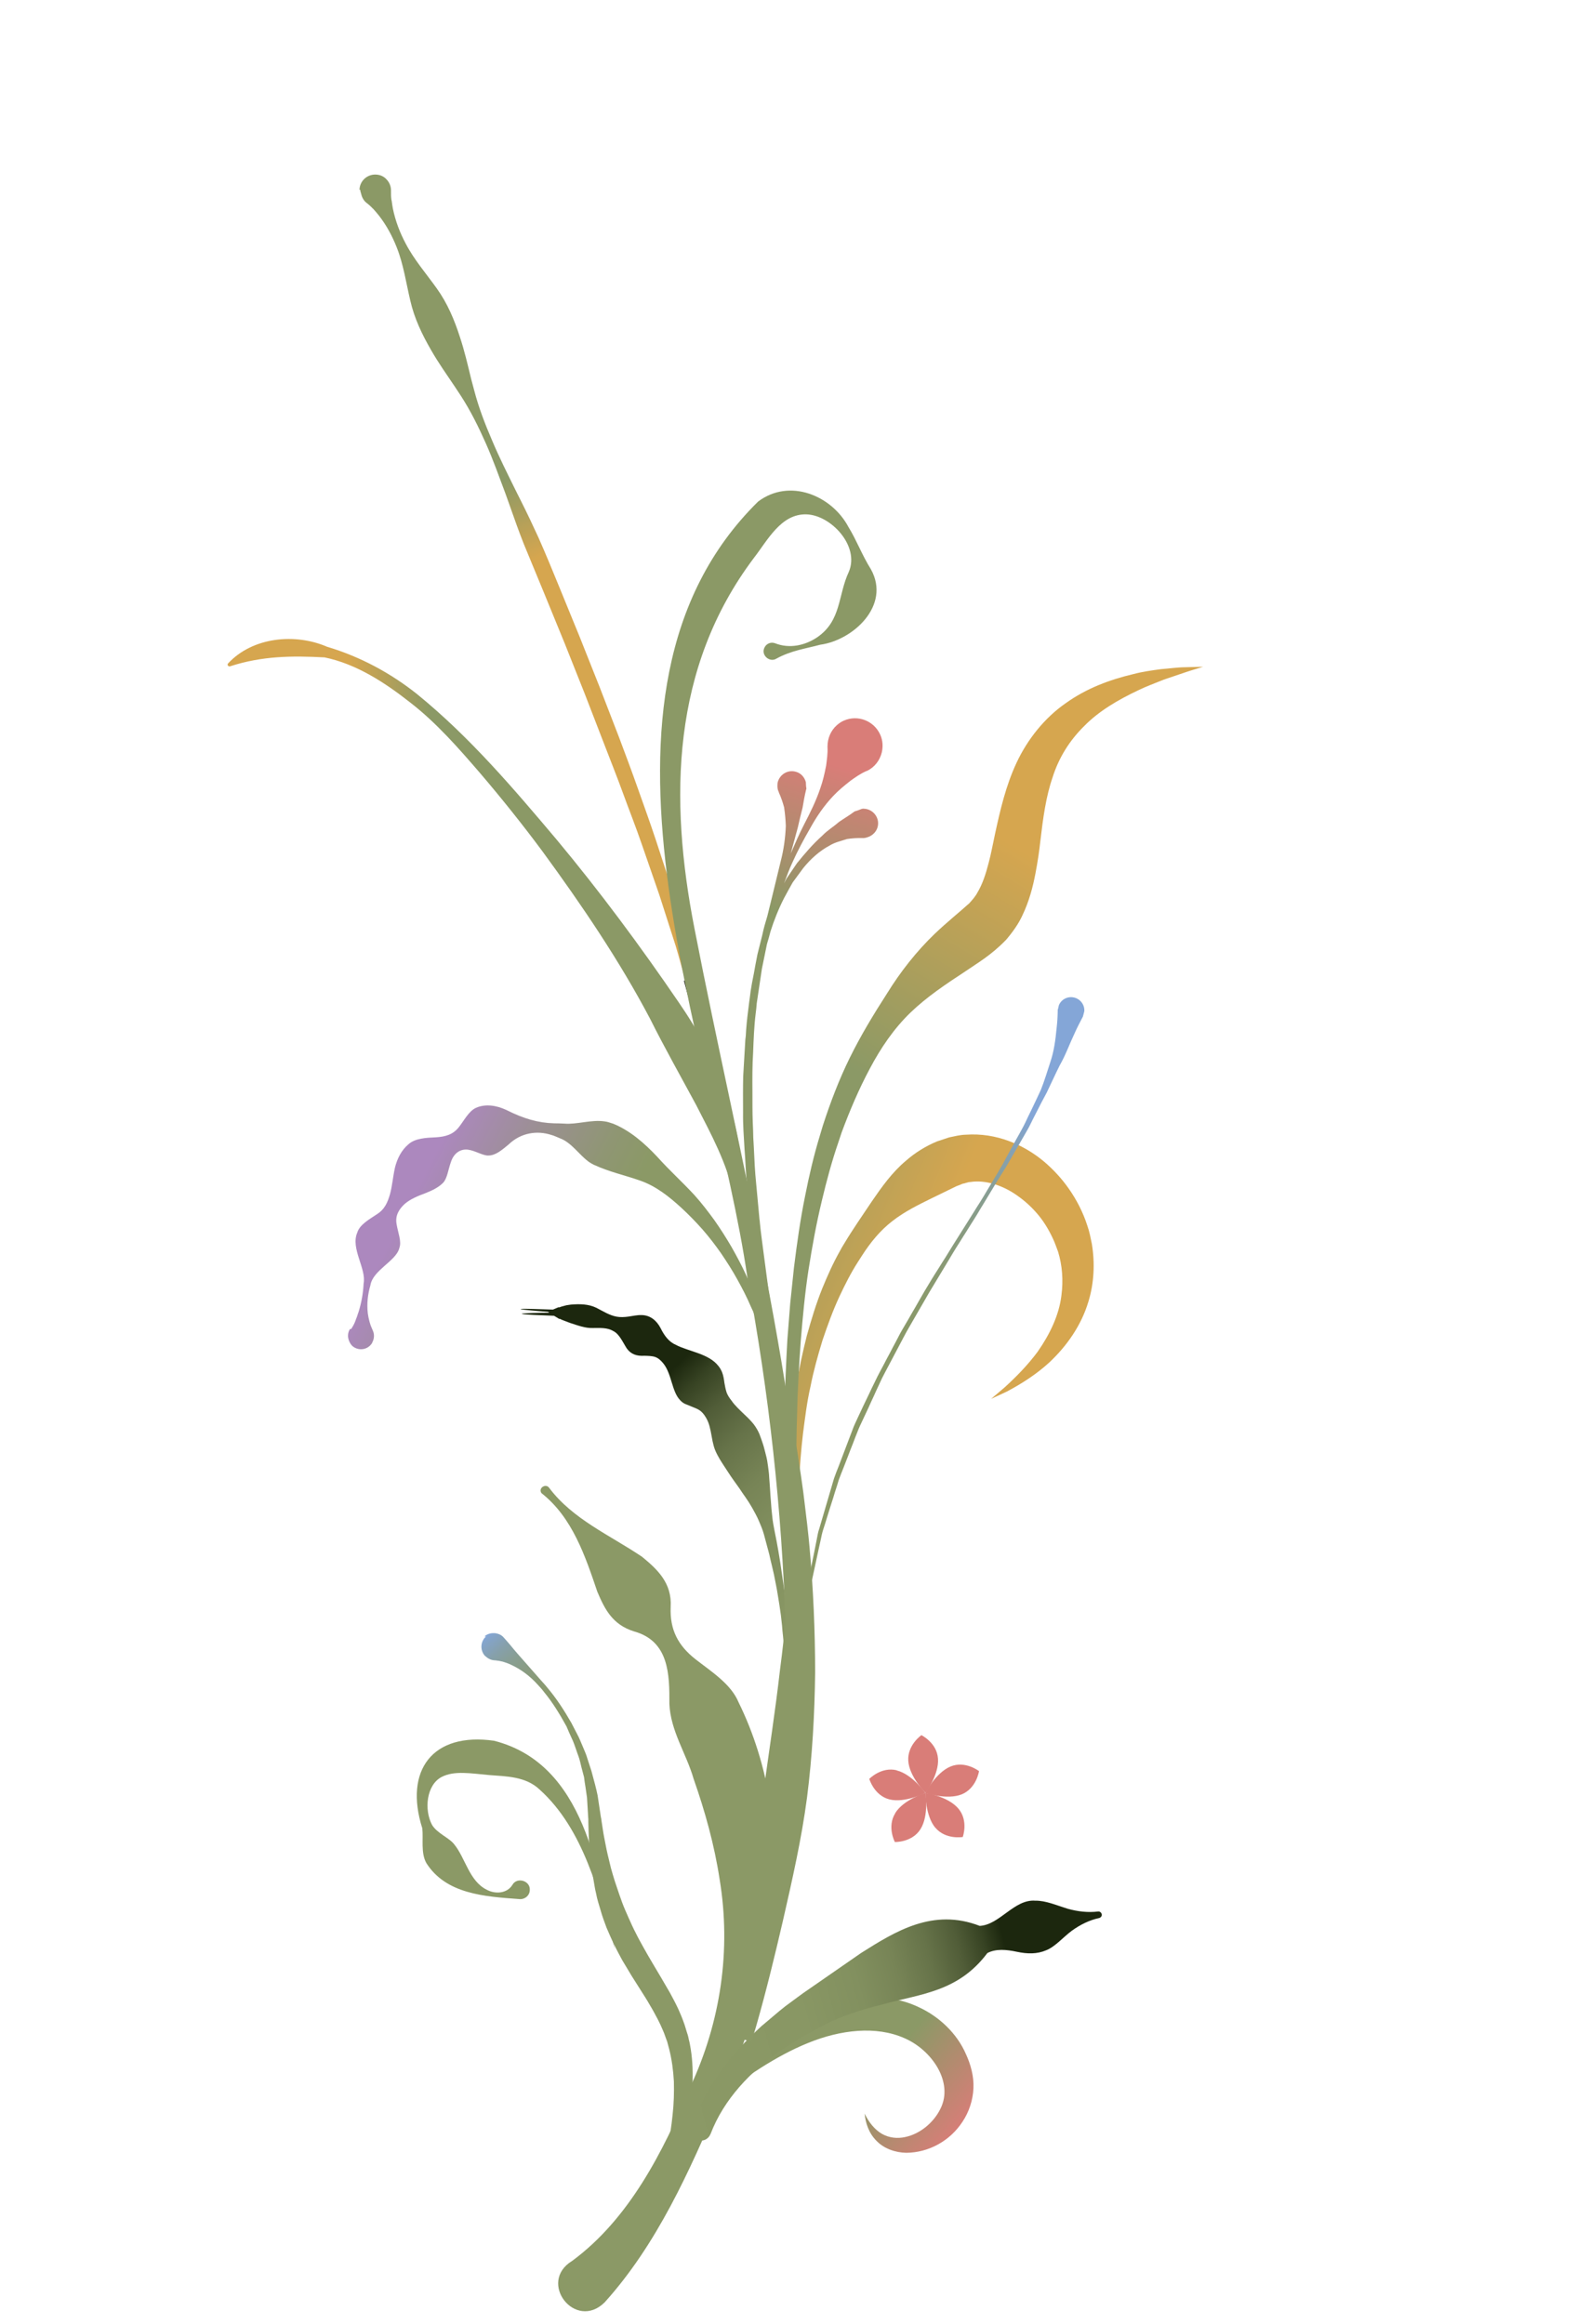 <svg width="371" height="547" viewBox="0 0 371 547" fill="none" xmlns="http://www.w3.org/2000/svg">
<path d="M128.989 308.767C128.989 308.767 113.741 307.63 130.164 308.24L131.537 307.659L131.558 307.739C131.558 307.739 131.954 307.632 132.141 307.54C132.26 307.508 132.34 307.487 132.458 307.455C132.775 307.37 133.092 307.285 133.33 307.221C134.024 307.12 134.391 307.064 134.391 307.064C136.428 306.901 138.507 306.896 140.412 307.828C141.988 308.637 143.476 309.597 145.172 309.907C146.02 310.062 146.945 310.026 147.927 309.89C148.949 309.744 150.029 309.497 151.015 309.53C153.014 309.546 154.526 310.754 155.472 312.539C156.398 314.413 157.457 315.827 159.09 316.536C162.151 318.136 166.853 318.574 169.131 321.53C169.506 321.981 169.763 322.464 170.002 323.037C170.293 323.808 170.426 324.621 170.53 325.485C170.663 326.298 170.836 327.101 171.067 327.803C171.337 328.495 171.755 329.105 172.202 329.664C172.62 330.274 173.107 330.823 173.633 331.361C174.27 331.997 174.908 332.633 175.585 333.258C176.262 333.883 176.859 334.53 177.428 335.226C177.957 335.934 178.418 336.702 178.76 337.502C179.062 338.312 179.364 339.123 179.637 339.984C179.899 340.805 180.093 341.687 180.316 342.519C180.539 343.35 180.693 344.243 180.797 345.107C180.901 345.97 181.045 346.823 181.07 347.708C181.134 348.582 181.199 349.457 181.263 350.331C181.32 351.335 181.377 352.338 181.473 353.331C181.543 354.544 181.653 355.745 181.791 356.897C181.901 358.099 182.119 359.229 182.348 360.399C182.52 361.202 182.653 362.015 182.826 362.818L183.265 365.247C183.398 366.061 183.531 366.874 183.664 367.688C183.797 368.501 183.89 369.325 184.024 370.139C184.157 370.952 184.25 371.776 184.383 372.589L184.703 375.051C184.796 375.875 184.89 376.699 185.023 377.512C185.116 378.336 185.21 379.16 185.293 379.945C185.386 380.769 185.479 381.593 185.562 382.377C185.656 383.201 185.749 384.025 185.832 384.81C185.925 385.634 185.969 386.429 186.062 387.253C186.116 388.087 186.199 388.872 186.253 389.707C186.306 390.541 186.35 391.336 186.443 392.16C186.497 392.995 186.54 393.79 186.594 394.625C186.648 395.459 186.691 396.254 186.705 397.099C186.759 397.934 186.802 398.729 186.816 399.574C186.87 400.409 186.874 401.215 186.928 402.049C186.942 402.895 186.985 403.69 186.999 404.535C187.003 405.34 187.017 406.186 187.06 406.981C187.064 407.786 187.078 408.632 187.082 409.437L187.103 411.894C187.107 412.699 187.081 413.555 187.085 414.361C187.049 415.177 187.053 415.983 187.027 416.839C186.991 417.655 186.955 418.471 186.919 419.287C186.883 420.104 186.847 420.92 186.811 421.736C186.775 422.553 186.7 423.379 186.664 424.196C186.588 425.023 186.552 425.839 186.476 426.666C186.401 427.493 186.325 428.319 186.25 429.146C186.153 429.894 186.096 430.631 185.999 431.379C185.902 432.126 185.805 432.874 185.708 433.622C185.616 434.071 185.575 434.549 185.483 434.998C185.427 435.268 185.383 435.577 185.328 435.846C185.265 436.245 185.152 436.615 185.089 437.014C185.023 437.244 184.947 437.434 184.881 437.664C184.823 437.764 184.747 437.955 184.699 438.095C184.612 438.245 184.739 438.084 184.457 438.457C184.193 438.74 183.829 438.965 183.501 439.01C183.464 438.553 183.45 438.345 183.45 438.345C183.397 438.147 183.413 437.888 183.399 437.679C183.346 437.481 183.362 437.222 183.348 437.013C183.348 437.013 183.295 436.815 183.297 436.348C183.038 436.332 182.703 436.507 182.547 436.718C182.334 437.03 182.479 436.779 182.46 436.869C182.46 436.869 182.46 436.869 182.489 436.819C182.537 436.679 182.584 436.539 182.632 436.399C182.716 436.079 182.789 435.72 182.873 435.4C182.928 435.131 182.984 434.861 183.039 434.592C183.131 434.142 183.183 433.704 183.275 433.255C183.382 432.547 183.479 431.799 183.587 431.091C183.694 430.383 183.751 429.646 183.859 428.938C183.945 428.151 184.021 427.324 184.107 426.536C184.182 425.71 184.269 424.922 184.305 424.106C184.38 423.279 184.427 422.503 184.503 421.676C184.539 420.859 184.614 420.033 184.661 419.256C184.697 418.44 184.733 417.623 184.808 416.796C184.844 415.98 184.88 415.164 184.916 414.348C184.952 413.531 184.988 412.715 185.024 411.899C185.06 411.083 185.057 410.277 185.093 409.461C185.129 408.645 185.125 407.839 185.161 407.023C185.158 406.217 185.194 405.401 185.19 404.595C185.186 403.789 185.183 402.984 185.208 402.128C185.205 401.322 185.201 400.517 185.187 399.671C185.183 398.866 185.129 398.031 185.126 397.225C185.083 396.43 185.068 395.585 185.025 394.79C184.982 393.995 184.928 393.161 184.885 392.365C184.842 391.57 184.788 390.736 184.745 389.941C184.691 389.106 184.608 388.322 184.554 387.487C184.461 386.663 184.417 385.868 184.324 385.044C184.231 384.22 184.148 383.436 184.094 382.601C184 381.777 183.918 380.992 183.824 380.168C183.691 379.355 183.608 378.571 183.475 377.757C183.342 376.944 183.22 376.17 183.087 375.357C182.954 374.543 182.821 373.73 182.659 372.967C182.486 372.164 182.353 371.35 182.191 370.587C181.979 369.795 181.846 368.982 181.644 368.229C181.432 367.437 181.259 366.634 181.097 365.871L180.471 363.534C180.258 362.742 180.046 361.949 179.845 361.197C179.547 360.088 179.092 359.021 178.636 357.955C178.181 356.888 177.617 355.893 177.042 354.858C176.561 354.011 176.05 353.214 175.499 352.427C175.021 351.749 174.542 351.071 174.102 350.382C173.623 349.703 173.155 349.065 172.676 348.386C172.208 347.748 171.769 347.059 171.34 346.41C170.911 345.76 170.482 345.111 170.043 344.422C169.614 343.773 169.225 343.113 168.876 342.442C168.526 341.772 168.217 341.091 168.015 340.338C167.813 339.586 167.651 338.822 167.518 338.009C167.385 337.196 167.212 336.393 167.011 335.64C166.841 335.006 166.581 334.354 166.264 333.803C165.946 333.251 165.589 332.71 165.084 332.251C164.579 331.792 163.907 331.505 163.197 331.228C162.486 330.952 161.814 330.665 161.193 330.407C160.752 330.185 160.369 329.863 160.064 329.52C158.11 327.454 158.139 323.286 156.079 320.824C155.581 320.236 155.005 319.668 154.254 319.403C153.504 319.137 152.569 319.133 151.713 319.107C149.874 319.218 148.564 318.762 147.566 317.416C146.627 315.97 145.787 313.945 144.333 313.273C142.967 312.451 141.258 312.569 139.647 312.576C137.758 312.658 136.046 311.97 134.236 311.394C134.095 311.346 133.945 311.259 133.765 311.223C133.345 311.081 132.954 310.888 132.534 310.746C132.433 310.688 132.383 310.659 132.254 310.651C132.103 310.564 131.902 310.448 131.712 310.372L131.744 310.491L130.427 309.697C114.004 309.088 129.301 308.98 129.301 308.98L128.989 308.767Z" fill="url(#paint0_linear_82_14151)"/>
<path d="M185.981 378.869C185.83 376.404 185.679 373.94 185.528 371.476C185.315 367.67 185.221 363.832 185.216 360.012C185.172 356.203 185.167 352.384 185.292 348.572C185.417 344.76 185.661 340.917 186.044 337.12C186.428 333.324 186.97 329.485 187.573 325.715C188.126 321.916 188.988 318.162 189.929 314.386C190.971 310.668 192.092 306.929 193.543 303.314C194.775 300.309 196.098 297.323 197.711 294.47C198.019 293.878 198.338 293.326 198.697 292.763C200.719 289.377 202.992 286.136 205.233 282.776C207.525 279.445 209.982 275.942 213.278 273.191C215.444 271.294 217.955 269.73 220.671 268.62L220.751 268.599C221.651 268.315 222.541 267.992 223.441 267.708C224.73 267.448 226.037 267.097 227.389 267.075C234.513 266.567 241.006 269.412 245.768 273.4C247.968 275.273 249.883 277.349 251.524 279.669C253.439 282.382 254.951 285.331 255.969 288.497C256.47 289.891 256.733 291.349 257.026 292.756C257.779 297.309 257.549 301.998 256.239 306.298C254.545 312.016 251.085 316.848 247.051 320.646C243.985 323.463 240.54 325.66 237.011 327.539C237.011 327.539 235.767 328.127 233.309 329.253C235.389 327.507 236.389 326.645 236.389 326.645C239.328 323.989 242.017 321.189 244.263 318.167C247.148 314.04 249.33 309.507 249.869 304.863C250.327 301.344 250.069 297.847 249.069 294.591C248.664 293.554 248.348 292.534 247.874 291.558C246.863 289.366 245.574 287.249 243.992 285.466C242.643 283.917 241.138 282.579 239.518 281.443C236.044 278.935 231.885 277.672 228.462 278.207C227.786 278.218 227.234 278.536 226.579 278.627C226.165 278.823 225.74 278.979 225.314 279.135C225.314 279.135 225.275 279.146 225.235 279.157C223.242 280.115 221.22 281.124 219.227 282.083C216.188 283.576 212.962 285.162 210.115 287.369C207.228 289.586 204.928 292.409 202.95 295.486C202.621 295.999 202.291 296.512 201.961 297.025C200.314 299.589 198.928 302.338 197.631 305.105C196.066 308.454 194.803 311.976 193.618 315.478C192.534 319.037 191.511 322.665 190.797 326.337C189.953 330.002 189.509 333.73 189.024 337.468C188.58 341.196 188.315 344.96 188.09 348.714C187.915 352.497 187.779 356.269 187.852 360.028C187.925 363.786 188.049 367.574 188.341 371.359C188.482 373.784 188.632 376.248 188.942 378.67C188.942 378.67 189.083 379.99 189.366 382.631C188.83 382.69 188.582 382.714 188.582 382.714C188.334 382.738 188.046 382.773 187.798 382.797C187.549 382.821 187.261 382.856 187.013 382.88C187.013 382.88 186.765 382.904 186.229 382.963C186.064 380.29 185.952 378.919 185.952 378.919L185.981 378.869Z" fill="url(#paint1_linear_82_14151)"/>
<path d="M185.891 378.85C185.719 374.566 185.379 370.284 185.247 365.99C184.973 360.374 184.819 354.727 184.754 349.098C184.689 343.469 184.574 337.811 184.718 332.169C184.772 326.508 185.045 320.874 185.358 315.228C185.579 312.41 185.8 309.591 186.021 306.772C186.332 303.972 186.593 301.143 186.904 298.342C187.605 292.72 188.386 287.077 189.525 281.508C190.46 276.757 191.564 272.004 192.987 267.335C193.242 266.545 193.447 265.726 193.703 264.935C195.471 259.495 197.509 254.109 200.068 248.923C202.627 243.738 205.627 238.773 208.835 233.796C211.944 228.76 215.742 223.921 220.029 219.801C222.868 217.087 226.048 214.537 228.027 212.733L228.066 212.723C228.818 211.884 229.581 211.086 230.168 209.952C231.252 208.133 232.057 205.752 232.72 203.155C233.319 200.957 233.737 198.552 234.272 196.116C235.436 190.795 236.732 185.014 239.324 179.48C241.888 173.995 245.96 168.914 250.867 165.519C255.781 161.994 261.267 159.972 266.736 158.677C268.915 158.093 271.167 157.787 273.381 157.491C275.338 157.349 277.253 157.048 279.162 157.045C279.162 157.045 280.515 157.023 283.209 156.938C280.616 157.717 279.33 158.147 279.33 158.147C277.54 158.754 275.75 159.361 273.92 159.978C271.895 160.818 269.878 161.529 267.964 162.466C263.177 164.725 258.666 167.377 255.234 170.886C251.741 174.327 249.223 178.398 247.778 182.988C246.204 187.57 245.542 192.545 244.907 197.937C244.64 200.428 244.255 202.951 243.743 205.635C243.139 208.769 242.29 212.095 240.656 215.505C239.745 217.49 238.355 219.433 236.804 221.249C236.804 221.249 236.764 221.26 236.735 221.31C233.274 224.87 230.141 226.643 227.092 228.734C222.616 231.674 218.219 234.593 214.303 238.359C210.428 242.114 207.35 246.632 204.786 251.48C202.211 256.288 200.049 261.367 198.126 266.552C197.871 267.342 197.605 268.093 197.35 268.883C195.823 273.325 194.587 277.901 193.491 282.525C192.18 287.929 191.188 293.416 190.325 298.911C189.473 304.446 188.97 310.015 188.507 315.573C188.133 321.15 187.759 326.726 187.655 332.358C187.461 337.972 187.426 343.542 187.53 349.161C187.634 354.779 187.858 360.365 188.171 365.97C188.342 370.254 188.712 374.486 189.053 378.767L189.398 382.75C188.812 382.78 188.563 382.804 188.563 382.804C188.276 382.839 187.977 382.834 187.729 382.858C187.441 382.892 187.142 382.887 186.894 382.911C186.894 382.911 186.606 382.946 186.06 382.965C185.935 380.282 185.872 378.94 185.872 378.94L185.891 378.85Z" fill="url(#paint2_linear_82_14151)"/>
<path d="M114.051 385.152C114.805 384.482 115.817 384.296 116.744 384.43C117.412 384.548 118.084 384.835 118.581 385.424L118.885 385.767L120.052 387.11C120.681 387.875 121.25 388.572 121.858 389.258C123.694 391.356 125.519 393.414 127.355 395.511C127.841 396.06 128.368 396.599 128.825 397.198C130.997 399.757 132.815 402.581 134.485 405.488C134.938 406.385 135.441 407.312 135.894 408.209C136.386 409.096 136.731 410.065 137.155 411.013C137.539 411.971 138.002 412.909 138.268 413.899C138.573 414.878 138.917 415.847 139.222 416.827L139.434 417.619L140.092 420.075C140.315 420.907 140.498 421.749 140.682 422.592C140.825 423.445 140.919 424.269 141.062 425.122C141.206 425.975 141.31 426.838 141.443 427.652C141.443 427.652 141.454 427.691 141.464 427.731C141.528 427.969 141.563 428.257 141.587 428.505C141.818 429.844 141.96 431.164 142.231 432.493C142.502 433.821 142.723 435.12 143.033 436.438L143.803 439.628C144.09 440.697 144.405 441.717 144.731 442.776C144.848 443.211 145.044 443.626 145.161 444.061C145.58 445.308 145.999 446.554 146.457 447.79C146.916 449.025 147.443 450.2 147.98 451.415C148.507 452.589 149.045 453.804 149.651 454.957C150.218 456.122 150.864 457.265 151.52 458.447C152.166 459.59 152.823 460.773 153.508 461.905C154.204 463.077 154.9 464.249 155.597 465.421C156.293 466.593 156.999 467.805 157.717 469.056C158.384 470.278 159.072 471.579 159.671 472.862C160.105 473.85 160.539 474.837 160.895 475.846C161.289 476.844 161.536 477.924 161.891 478.933C161.998 479.329 162.093 479.685 162.16 480.092C162.255 480.448 162.351 480.805 162.407 481.172C162.973 484.077 163.121 487.009 163.04 489.875C162.869 492.722 162.569 495.562 161.949 498.318C161.369 501.063 160.648 503.761 159.787 506.412C158.877 509.033 157.955 511.615 156.854 514.16C156.309 515.452 155.814 516.774 155.218 518.037L153.479 521.687L154.468 517.771C154.823 516.402 155.149 515.084 155.464 513.726C156.116 511.089 156.668 508.394 157.15 505.76C157.633 503.126 158.066 500.462 158.33 497.802C158.633 495.131 158.698 492.524 158.634 489.909C158.491 487.315 158.15 484.775 157.542 482.348C157.458 482.031 157.373 481.714 157.298 481.437C157.213 481.12 157.128 480.803 157.044 480.486C156.681 479.607 156.447 478.736 156.045 477.867C155.682 476.988 155.29 476.159 154.848 475.301C154.241 474.147 153.646 473.033 152.96 471.901C152.314 470.758 151.589 469.636 150.853 468.475C150.118 467.314 149.382 466.152 148.646 464.991C147.94 463.779 147.193 462.578 146.497 461.406C145.83 460.184 145.152 458.922 144.554 457.639C143.916 456.367 143.346 455.034 142.787 453.74C142.297 452.385 141.778 451.081 141.406 449.695C140.995 448.319 140.555 446.994 140.302 445.576C140.175 445.1 140.087 444.614 140 444.128C139.821 442.987 139.593 441.818 139.414 440.677C139.276 439.525 139.137 438.374 138.998 437.222C138.835 435.822 138.762 434.441 138.639 433.031C138.566 431.649 138.533 430.257 138.499 428.865C138.515 428.606 138.48 428.318 138.496 428.059C138.496 428.059 138.485 428.02 138.475 427.98C138.431 427.185 138.378 426.351 138.334 425.556C138.281 424.721 138.237 423.926 138.183 423.091C138.05 422.278 137.968 421.493 137.835 420.68C137.702 419.867 137.568 419.053 137.486 418.269C137.422 418.031 137.348 417.754 137.284 417.516C137.029 416.566 136.775 415.615 136.559 414.654C136.344 413.692 135.931 412.784 135.637 411.844C135.303 410.915 135.009 409.975 134.556 409.077C134.143 408.169 133.73 407.261 133.356 406.342C131.786 403.494 130.108 400.717 128.037 398.216C127.629 397.645 127.103 397.107 126.616 396.558C124.863 394.608 122.716 392.934 120.3 391.84C119.809 391.59 119.249 391.4 118.688 391.211C118.548 391.164 118.458 391.145 118.318 391.098C117.819 390.977 117.28 390.867 116.583 390.799C115.777 390.802 114.966 390.468 114.339 389.872C114.278 389.803 114.188 389.785 114.127 389.716C112.961 388.373 113.096 386.342 114.399 385.186L114.051 385.152Z" fill="url(#paint3_linear_82_14151)"/>
<path d="M144.772 458.77C140.885 440.622 137.722 415.191 116.304 409.723C101.826 407.659 95.075 416.685 99.413 430.338C99.693 432.811 99.013 436.134 100.376 438.529C105.005 445.821 114.116 446.394 122.083 446.976C123.37 447.183 124.658 446.286 124.714 444.913C124.915 442.651 121.697 441.731 120.634 443.629C119.366 445.709 116.564 445.866 114.576 444.785C110.464 442.745 109.588 437.419 106.977 434.17C105.776 432.539 102.925 431.563 101.697 429.514C99.806 425.945 100.375 420.147 103.944 418.256C106.962 416.684 110.853 417.424 115.157 417.799C119.191 418.119 123.726 418.093 127.021 421.2C137.434 430.594 140.979 445.564 144.761 458.73L144.772 458.77Z" fill="#8B9966"/>
<path d="M142.341 541.907C154.742 528.141 162.292 511.005 169.451 494.313C182.913 466.125 188.335 430.116 173.864 400.667C172.071 396.351 167.476 393.464 163.666 390.494C159.624 387.29 157.662 383.612 157.88 378.247C158.222 372.552 154.686 369.339 151.146 366.424C143.58 361.319 134.814 357.597 129.258 350.171C128.454 349.07 126.614 350.285 127.479 351.454C134.737 357.151 137.775 366.271 140.611 374.639C142.33 378.678 144.134 382.398 149.273 383.992C157.528 386.28 157.611 394.197 157.577 401.041C157.854 407.462 161.543 412.672 163.285 418.7C165.981 426.384 168.162 434.205 169.402 442.321C172.148 458.906 169.688 475.867 162.448 491.307C156.079 506.514 148.078 522.285 134.677 532.159C126.465 537.161 135.423 548.728 142.341 541.907Z" fill="#8B9966"/>
<path d="M168.192 494.523C175.32 488.962 182.557 483.966 190.253 480.843C197.87 477.74 206.268 476.763 212.923 479.735C219.356 482.512 224.526 490.084 221.398 496.313C219.899 499.432 216.743 502.231 213.086 502.998C211.242 503.407 209.319 503.201 207.622 502.255C205.915 501.269 204.513 499.522 203.543 497.489C203.76 499.723 204.516 502.068 206.317 503.878C208.089 505.738 210.8 506.667 213.357 506.704C218.568 506.666 223.616 503.955 226.592 499.379C228.106 497.106 229.024 494.355 229.156 491.518C229.287 488.681 228.494 485.879 227.379 483.461C225.268 478.592 221.063 474.625 216.272 472.427C211.448 470.111 206.08 469.724 201.136 470.285C196.174 470.935 191.498 472.655 187.369 474.993C179.044 479.728 172.636 486.709 168.173 494.613L168.192 494.523Z" fill="url(#paint4_linear_82_14151)"/>
<path d="M258.466 449.914C256.163 450.192 253.761 449.943 251.283 449.249C248.783 448.475 246.137 447.316 243.731 447.367C238.741 446.963 235.362 453.048 230.631 453.297C219.648 449.065 210.877 454.514 202.708 459.675L190.713 467.984C188.696 469.33 186.801 470.815 184.846 472.23C182.951 473.714 181.138 475.346 179.294 476.859C172.161 483.355 165.89 491.319 162.816 500.761C162.418 501.971 163.078 503.322 164.327 503.709C165.538 504.107 166.771 503.479 167.229 502.338L167.287 502.237C170.383 494.148 176.638 487.547 183.875 482.552C185.765 481.366 187.605 480.151 189.516 479.045C191.488 478.007 193.399 476.901 195.392 475.942C199.429 474.054 203.754 472.767 208.093 471.69C216.785 469.276 225.581 468.829 232.43 459.692C234.481 458.633 236.922 458.871 239.398 459.396C241.873 459.921 244.132 459.953 246.265 459.042C248.38 458.22 250.242 455.981 252.295 454.454C254.359 452.967 256.5 451.927 258.75 451.451C259.186 451.334 259.457 450.922 259.351 450.526C259.245 450.13 258.872 449.848 258.466 449.914Z" fill="url(#paint5_linear_82_14151)"/>
<path d="M82.655 312.818C83.082 312.194 83.419 311.552 83.667 310.891C83.685 310.801 83.743 310.701 83.761 310.611C83.972 310.13 84.133 309.62 84.293 309.11C84.312 309.02 84.37 308.92 84.417 308.78C85.096 306.56 85.487 304.375 85.598 302.096C86.286 298.642 82.495 293.842 84.094 290.145C84.649 288.255 86.906 287.014 88.706 285.81C90.596 284.624 91.254 282.962 91.809 281.073C92.325 279.194 92.496 276.983 92.977 274.816C93.508 272.679 94.509 270.712 96.138 269.342C97.705 267.903 100.349 267.789 102.615 267.691C104.91 267.543 106.643 267.037 108.006 265.313C109.185 263.851 110.31 261.554 112.047 260.749C114.249 259.777 116.812 260.151 119.138 261.226C123.311 263.334 126.709 264.292 130.431 264.398C131.237 264.395 132.053 264.431 132.869 264.467C135.738 264.717 139.229 263.484 142.28 263.94C142.938 264.019 143.588 264.227 144.198 264.445C144.198 264.445 144.238 264.435 144.288 264.464C148.334 266.096 151.727 269.093 154.694 272.246C157.604 275.5 160.674 278.243 163.491 281.309C165.184 283.19 166.689 285.164 168.165 287.189C169.602 289.223 170.931 291.33 172.18 293.457C173.39 295.595 174.57 297.784 175.593 300.015C176.615 302.245 177.598 304.487 178.512 306.789C179.102 308.202 179.585 309.686 180.136 311.109C180.687 312.532 181.13 314.026 181.613 315.51C182.055 317.005 182.527 318.449 182.97 319.944L183.565 322.162C183.766 322.914 183.968 323.667 184.159 324.38C184.392 325.251 184.586 326.133 184.78 327.015L185.401 329.651C185.595 330.533 185.789 331.415 185.944 332.307C186.137 333.189 186.292 334.082 186.486 334.964C186.81 336.49 187.094 338.027 187.339 339.575C187.623 341.112 187.868 342.66 188.074 344.218C188.318 345.765 188.563 347.313 188.769 348.871C188.891 349.645 188.974 350.43 189.096 351.203C189.179 351.988 189.302 352.762 189.384 353.546C189.822 357.08 190.249 360.574 190.567 364.139C191.448 373.922 191.882 383.782 191.889 393.63C191.766 403.469 191.226 413.336 189.977 423.095C188.69 432.865 186.503 442.451 184.317 452.036C182.407 460.275 180.406 468.495 178.086 476.631C178.086 476.631 177.71 477.92 176.929 480.549C175.829 480.25 175.28 480.1 175.28 480.1C174.73 479.95 174.181 479.8 173.631 479.65C173.081 479.5 172.532 479.35 171.982 479.2C171.982 479.2 171.433 479.05 170.333 478.75C170.917 476.174 171.214 474.906 171.214 474.906C172.987 466.789 174.581 458.636 175.894 450.388C177.454 440.842 178.457 431.276 179.719 421.726C181.031 412.204 182.512 402.68 183.605 393.133C184.866 383.582 185.69 373.979 186.024 364.295C186.104 360.793 186.195 357.33 186.107 353.83C186.074 353.074 186.07 352.269 186.038 351.513C186.005 350.758 185.962 349.963 185.929 349.207C185.854 347.657 185.778 346.107 185.623 344.577C185.468 343.048 185.352 341.508 185.147 339.95C184.992 338.421 184.787 336.863 184.553 335.355C184.398 334.462 184.334 333.588 184.14 332.706C183.986 331.813 183.792 330.931 183.648 330.078L183.117 327.461C182.923 326.579 182.729 325.697 182.546 324.855C182.344 324.102 182.153 323.389 181.951 322.636C181.75 321.884 181.559 321.171 181.357 320.418C180.964 318.953 180.572 317.487 180.06 316.054C179.549 314.62 179.116 313.165 178.525 311.752C177.974 310.329 177.423 308.906 176.764 307.555C175.831 305.342 174.701 303.183 173.552 301.113C172.393 299.004 171.085 296.977 169.749 295C168.373 293.034 166.939 291.168 165.347 289.345C163.765 287.561 162.125 285.878 160.377 284.266C157.508 281.638 154.433 279.193 150.731 277.893C147.029 276.593 143.335 275.799 139.986 274.234L139.947 274.245C139.445 273.955 138.913 273.715 138.48 273.364C136.365 271.808 134.486 268.916 131.893 267.955C131.183 267.678 130.49 267.312 129.761 267.125C126.46 266.057 122.649 266.568 119.713 269.393C118.045 270.774 116.662 271.951 114.972 271.979C113.67 272.031 111.859 270.818 110.144 270.598C108.26 270.381 106.828 271.529 106.183 273.4C105.498 275.282 105.295 277.374 104.297 278.406C103.26 279.448 101.88 280.157 100.19 280.822C98.49 281.448 96.613 282.205 95.269 283.372C93.977 284.567 92.977 286.066 93.36 288.129C93.693 290.162 94.583 292.216 94.011 293.728C93.307 296.803 87.763 298.926 87.196 302.516C86.575 304.635 86.325 306.868 86.581 309.092C86.661 309.707 86.78 310.312 86.95 310.945C86.971 311.025 86.993 311.104 87.014 311.183C87.194 311.856 87.443 312.469 87.753 313.15C88.156 314.019 88.133 315.044 87.651 315.937C87.593 316.037 87.614 316.117 87.546 316.177C86.615 317.616 84.721 317.996 83.283 317.065C82.72 316.706 82.413 316.194 82.175 315.621C81.801 314.702 81.824 313.678 82.396 312.803L82.655 312.818Z" fill="url(#paint6_linear_82_14151)"/>
<path d="M183.755 322.238L183.597 322.281C183.597 322.281 183.517 322.302 183.438 322.323L183.28 322.365C183.28 322.365 183.24 322.376 183.121 322.408C183.121 322.408 185.599 335.456 182.911 321.148L182.188 317.182L182.346 317.139C182.346 317.139 182.465 317.107 182.505 317.097L182.663 317.054C182.663 317.054 182.703 317.044 182.822 317.012L183.455 320.96C186.143 335.268 183.655 322.18 183.655 322.18L183.755 322.238Z" stroke="black" stroke-width="0.25"/>
<path d="M183.755 322.238L183.597 322.281C183.597 322.281 183.517 322.302 183.438 322.323L183.28 322.366C183.28 322.366 183.24 322.376 183.121 322.408C183.121 322.408 184.488 329.726 182.872 321.159L182.148 317.192L182.307 317.15C182.307 317.15 182.426 317.118 182.465 317.107L182.624 317.065C182.624 317.065 182.663 317.054 182.782 317.022L183.415 320.971C185.021 329.498 183.615 322.191 183.615 322.191L183.755 322.238Z" stroke="black" stroke-width="0.25"/>
<path d="M183.794 322.228L183.636 322.27C183.636 322.27 183.557 322.292 183.478 322.313L183.319 322.355C183.319 322.355 183.28 322.366 183.161 322.398C183.161 322.398 184.765 329.652 182.911 321.149L182.069 317.214L182.227 317.171C182.227 317.171 182.346 317.139 182.386 317.129L182.544 317.086C182.544 317.086 182.584 317.076 182.703 317.044L183.426 321.011C185.269 329.474 183.676 322.26 183.676 322.26L183.794 322.228Z" stroke="black" stroke-width="0.25"/>
<path d="M182.109 317.203C181.795 315.716 181.482 314.229 181.179 312.782C180.605 310.007 179.981 307.202 179.446 304.416C178.991 301.609 178.536 298.801 178.071 295.955C177.616 293.147 177.11 290.311 176.864 287.49C176.528 284.651 176.231 281.801 175.895 278.962C175.519 276.133 175.51 273.249 175.264 270.428C175.097 267.586 174.879 264.715 174.921 261.86C174.923 259.015 174.874 256.141 174.955 253.275C175.126 250.427 175.287 247.54 175.458 244.692L175.562 243.815C175.658 241.794 175.872 239.741 176.136 237.718C176.204 237.02 176.322 236.352 176.39 235.654C176.416 235.435 176.453 235.256 176.479 235.036C176.617 233.81 176.796 232.574 177.024 231.367C177.171 230.648 177.307 229.89 177.455 229.171C177.727 227.655 178 226.138 178.313 224.611C178.676 223.113 179.078 221.604 179.441 220.106C179.753 218.579 180.195 217.059 180.648 215.58C181.01 214.081 181.402 212.533 181.765 211.035L183.784 202.725C184.493 199.988 184.884 197.166 184.986 194.379C184.931 192.908 184.798 191.458 184.585 190.029C184.266 188.841 183.869 187.674 183.363 186.578L183.31 186.38C183.053 185.897 182.994 185.361 183.015 184.804C183.041 184.584 183.017 184.336 183.082 184.106C183.569 182.278 185.43 181.142 187.258 181.629C188.526 181.926 189.389 182.926 189.707 184.114C189.734 184.531 189.721 184.959 189.799 185.406C189.82 185.485 189.841 185.564 189.823 185.654C189.833 185.694 189.804 185.744 189.775 185.794C189.413 187.292 189.158 188.719 188.932 190.095C188.512 191.694 188.16 193.232 187.808 194.769C187.255 196.828 186.692 198.847 186.14 200.905C187.136 198.6 188.132 196.296 189.278 194.078C190.704 191.319 192.09 188.57 193.103 185.539C193.711 183.848 194.119 182.041 194.476 180.204C194.651 178.799 194.876 177.422 194.801 175.872C194.79 175.832 194.769 175.753 194.798 175.703C194.796 173.793 195.57 171.93 197.05 170.642C197.501 170.266 198.032 169.869 198.605 169.631C201.902 168.153 205.737 169.63 207.215 172.928C207.834 174.29 207.889 175.761 207.574 177.119C207.127 178.937 205.911 180.579 204.105 181.445L203.947 181.487C202.505 182.128 201.365 182.943 200.225 183.758C198.753 184.917 197.359 186.054 196.138 187.358C193.988 189.632 192.25 192.178 190.763 194.869C189.227 197.531 187.78 200.211 186.534 203.007C185.775 204.611 185.196 206.252 184.577 207.904C184.78 207.552 184.933 207.172 185.136 206.82C185.961 205.623 186.776 204.386 187.601 203.188C189.453 200.909 191.354 198.659 193.618 196.651C194.742 195.458 196.141 194.659 197.445 193.503C198.624 192.678 199.876 191.96 201.113 191.034C201.153 191.024 201.193 191.013 201.261 190.952C201.301 190.942 201.34 190.931 201.42 190.91C201.935 190.772 202.349 190.576 202.814 190.409C202.972 190.366 203.17 190.313 203.35 190.35C205.231 190.398 206.759 191.984 206.711 193.865C206.684 195.188 205.877 196.296 204.752 196.852C204.259 197.069 203.754 197.246 203.208 197.266L202.949 197.25C201.755 197.23 200.542 197.301 199.362 197.489C198.036 197.93 196.589 198.232 195.349 198.989C192.933 200.273 190.846 202.149 189.092 204.317C188.246 205.435 187.449 206.582 186.603 207.701C185.917 208.946 185.221 210.151 184.576 211.385C183.295 213.894 182.226 216.558 181.376 219.248C181.134 220.246 180.842 221.216 180.55 222.186C180.135 224.123 179.77 226.088 179.355 228.025C178.933 230.728 178.561 233.459 178.139 236.162C178.064 236.989 178.017 237.766 177.891 238.564C177.514 241.594 177.407 244.679 177.289 247.725C177.092 250.792 177.104 253.845 177.126 256.939C177.137 259.355 177.108 261.783 177.209 264.218C177.279 265.431 177.299 266.614 177.329 267.837C177.362 268.592 177.434 269.337 177.456 270.053C177.583 272.906 177.711 275.758 178.008 278.608C178.254 281.429 178.551 284.279 178.797 287.099C178.85 287.297 178.864 287.506 178.866 287.675C179.11 290.327 179.523 292.976 179.845 295.606C180.221 298.435 180.597 301.263 180.973 304.092C181.428 306.899 181.894 309.746 182.309 312.564C182.543 314.072 182.778 315.58 183.051 317.078C183.051 317.078 183.272 318.377 183.685 321.026C183.566 321.058 183.526 321.068 183.526 321.068C183.487 321.079 183.407 321.1 183.368 321.111C183.328 321.121 183.249 321.143 183.209 321.153C183.209 321.153 183.17 321.164 183.051 321.196C182.48 318.589 182.209 317.261 182.209 317.261L182.109 317.203Z" fill="url(#paint7_linear_82_14151)"/>
<path d="M84.629 44.665C84.674 42.615 86.408 41.004 88.468 41.089C89.493 41.112 90.415 41.544 91.034 42.269C91.682 42.945 92.067 43.903 92.044 44.928C92.026 45.654 92.048 46.37 92.139 47.025C92.16 47.105 92.181 47.184 92.203 47.263C92.293 47.918 92.373 48.533 92.493 49.138C93.099 52.032 94.119 54.731 95.485 57.294C97.428 61.061 100.309 64.365 102.825 67.893C105.331 71.382 106.978 75.314 108.269 79.34C109.348 82.575 110.11 85.894 110.923 89.243C111.146 90.074 111.369 90.906 111.591 91.738C112.656 95.868 114.184 99.831 115.861 103.712C117.498 107.603 119.402 111.381 121.266 115.169C121.719 116.067 122.182 117.004 122.635 117.902C124.086 120.782 125.458 123.683 126.79 126.595C128.506 130.465 130.104 134.367 131.701 138.27C133.299 142.172 134.907 146.114 136.504 150.016C138.062 153.929 139.63 157.881 141.188 161.794C142.717 165.757 144.235 169.68 145.764 173.643C147.254 177.617 148.732 181.551 150.142 185.546C151.552 189.541 153.002 193.525 154.333 197.541C155.664 201.557 156.955 205.584 158.286 209.6C159.458 213.658 160.641 217.756 161.813 221.815C162.567 224.627 163.191 227.432 163.865 230.265C163.865 230.265 164.216 231.572 164.797 234.218C164.401 234.324 164.203 234.377 164.203 234.377L163.609 234.537C163.609 234.537 163.202 234.603 163.004 234.656L162.41 234.815C161.71 232.201 161.37 230.934 161.37 230.934C160.627 228.161 159.884 225.388 159.062 222.637L155.21 210.636L151.08 198.71C149.72 194.744 148.152 190.791 146.713 186.847C145.274 182.902 143.716 178.989 142.187 175.026C140.669 171.103 139.15 167.18 137.621 163.217C136.064 159.304 134.506 155.391 132.948 151.478C131.35 147.576 129.753 143.674 128.155 139.772C126.558 135.869 124.921 131.978 123.323 128.076C122.15 125.121 121.084 122.095 120.019 119.07C119.674 118.101 119.33 117.132 118.996 116.202C117.506 112.229 116.107 108.273 114.391 104.403C112.674 100.533 110.81 96.744 108.492 93.163C108.002 92.445 107.553 91.716 107.063 90.998C105.155 88.156 103.179 85.374 101.498 82.428C99.367 78.754 97.543 74.955 96.587 70.754C95.591 66.563 94.981 62.226 93.412 58.274C92.353 55.586 90.987 53.023 89.177 50.706C88.791 50.215 88.365 49.735 87.939 49.255C87.918 49.175 87.817 49.117 87.767 49.088C87.291 48.579 86.786 48.12 86.202 47.682C85.546 47.136 85.165 46.347 84.981 45.505C84.907 45.227 84.793 44.961 84.798 44.662L84.629 44.665Z" fill="url(#paint8_linear_82_14151)"/>
<path d="M161.241 230.926L161.835 230.767C162.033 230.714 162.231 230.661 162.429 230.607L163.023 230.448C163.023 230.448 163.221 230.395 163.617 230.289L164.549 234.242C166.937 244.895 165.672 238.908 165.672 238.908L165.118 239.057C165.118 239.057 164.761 239.152 164.552 239.166L163.998 239.315C163.998 239.315 163.8 239.368 163.433 239.423C163.433 239.423 164.539 245.453 162.191 234.789L161.161 230.947L161.241 230.926Z" stroke="black" stroke-width="0.25"/>
<path d="M54.212 156.816C61.711 154.383 68.743 154.324 76.409 154.732C83.915 156.287 90.603 160.651 96.631 165.403C102.739 170.135 107.942 176.085 113.055 182.017C118.128 187.959 123.046 194.113 127.697 200.381C136.942 213.018 145.774 226.019 153.029 239.783C156.508 246.747 160.29 253.417 163.925 260.17C167.402 266.965 171.065 273.667 172.747 281.368C172.81 281.605 173.022 281.761 173.22 281.708C173.378 281.665 173.516 281.544 173.563 281.404C174.66 277.416 174.478 273.093 173.863 269.054C173.197 264.987 172.136 261.026 170.768 257.19C168.073 249.507 164.253 242.379 159.686 235.792C150.67 222.584 141.236 209.872 131.094 197.688C120.894 185.605 110.654 173.533 98.219 163.407C91.958 158.42 84.811 154.561 77.013 152.235C69.568 149.008 59.527 149.874 53.694 156.149C53.528 156.321 53.552 156.569 53.724 156.735C53.835 156.833 54.014 156.87 54.133 156.838L54.212 156.816Z" fill="url(#paint9_linear_82_14151)"/>
<path d="M190.809 382.627C188.578 326.932 174.031 272.796 163.479 218.524C157.473 187.869 158.099 157.093 177.44 131.363C180.663 127.23 183.839 120.861 189.88 121.067C195.623 121.269 202.399 128.496 199.825 134.577C197.204 140.162 198.12 146.114 192.297 150.052C189.484 151.91 185.887 152.746 182.473 151.411C181.431 151.011 180.296 151.527 179.896 152.568C179.169 154.291 181.237 155.987 182.762 155.027C186.202 153.129 189.527 152.705 193.092 151.749C200.793 150.705 209.767 142.527 205.018 133.992C202.861 130.537 201.753 127.353 199.707 123.996C195.784 116.641 185.876 112.461 178.46 118.057C132.51 163.312 168.007 245.882 175.942 300.685C181.004 327.815 184.082 355.306 184.924 382.845C185.065 386.543 190.959 386.832 190.888 382.606L190.809 382.627Z" fill="#8B9966"/>
<path d="M220.808 413.942C221.09 417.688 217.87 421.989 217.87 421.989C217.87 421.989 214.056 418.214 213.814 414.458C213.572 410.702 216.905 408.408 216.905 408.408C216.905 408.408 220.566 410.187 220.808 413.942Z" fill="#D97D78"/>
<path d="M211.107 416.712C214.743 417.605 217.831 422 217.831 422C217.831 422 213.047 424.428 209.411 423.534C205.776 422.64 204.635 418.701 204.635 418.701C204.635 418.701 207.461 415.778 211.096 416.672L211.107 416.712Z" fill="#D97D78"/>
<path d="M210.739 426.745C212.724 423.538 217.87 421.989 217.87 421.989C217.87 421.989 218.695 427.287 216.71 430.494C214.725 433.7 210.654 433.56 210.654 433.56C210.654 433.56 208.753 429.951 210.749 426.784L210.739 426.745Z" fill="#D97D78"/>
<path d="M220.207 430.236C217.781 427.362 217.87 421.99 217.87 421.99C217.87 421.99 223.186 422.815 225.611 425.689C228.037 428.563 226.639 432.376 226.639 432.376C226.639 432.376 222.622 433.07 220.196 430.196L220.207 430.236Z" fill="#D97D78"/>
<path d="M226.41 422.333C222.923 423.734 217.83 422 217.83 422C217.83 422 220.287 417.224 223.764 415.783C227.241 414.341 230.466 416.873 230.466 416.873C230.466 416.873 229.887 420.892 226.41 422.333Z" fill="#D97D78"/>
<path d="M188.9 417.016C188.675 414.274 188.479 411.482 188.254 408.741C187.758 404.671 188.006 400.529 188.057 396.44C188.107 392.351 188.108 388.233 188.716 384.164C189.284 380.106 189.403 375.956 190.32 371.932C190.827 369.546 191.295 367.171 191.791 364.746C191.956 363.937 192.122 363.129 192.277 362.28C192.442 361.472 192.557 360.635 192.852 359.834C193.144 358.864 193.426 357.855 193.718 356.885C194.01 355.915 194.291 354.906 194.583 353.936C194.875 352.966 195.157 351.957 195.449 350.987C195.741 350.017 196.022 349.008 196.314 348.038C196.646 347.058 197.028 346.106 197.41 345.155C197.792 344.204 198.123 343.223 198.505 342.272C198.887 341.32 199.219 340.34 199.6 339.389C199.982 338.437 200.314 337.457 200.696 336.506C201.028 335.525 201.51 334.632 201.931 333.67C202.363 332.747 202.796 331.825 203.228 330.903L204.563 328.125C204.996 327.202 205.428 326.28 205.899 325.347C206.331 324.425 206.803 323.492 207.286 322.598C207.768 321.705 208.25 320.811 208.722 319.878C209.204 318.985 209.686 318.092 210.158 317.159C210.641 316.265 211.123 315.372 211.595 314.439C212.066 313.506 212.599 312.642 213.121 311.738C213.643 310.833 214.175 309.969 214.658 309.076C215.179 308.172 215.712 307.307 216.194 306.414L217.731 303.752C218.264 302.888 218.786 301.984 219.318 301.119C219.851 300.255 220.383 299.391 220.955 298.516C221.488 297.651 222.02 296.787 222.593 295.912C223.125 295.047 223.658 294.183 224.219 293.268C224.752 292.404 225.324 291.529 225.856 290.664C226.389 289.8 226.961 288.925 227.494 288.061C228.026 287.196 228.598 286.321 229.131 285.457C229.663 284.592 230.196 283.728 230.768 282.853C231.301 281.989 231.833 281.124 232.355 280.22C232.888 279.356 233.41 278.452 233.942 277.587C234.475 276.723 234.997 275.819 235.49 274.965C236.022 274.101 236.494 273.168 236.976 272.274C237.458 271.381 237.98 270.477 238.463 269.584C238.945 268.69 239.427 267.797 239.949 266.893C240.432 266 240.953 265.096 241.386 264.173C241.818 263.251 242.25 262.328 242.721 261.395C243.48 259.791 244.279 258.176 244.998 256.582C245.867 254.439 246.506 252.23 247.235 250.04C248.117 247.468 248.478 244.697 248.731 241.997C248.888 240.681 248.966 239.387 248.993 238.064L248.988 237.726C248.988 237.726 249.101 237.356 249.138 237.176C249.193 236.906 249.237 236.597 249.382 236.346C250.202 234.811 252.093 234.262 253.628 235.081C254.723 235.679 255.329 236.833 255.259 237.998C255.167 238.447 255.014 238.828 254.922 239.277C254.248 240.561 253.602 241.796 253.017 243.099C251.768 245.726 250.857 248.347 249.437 250.808C248.388 252.915 247.429 255.04 246.42 257.136C245.571 258.721 244.722 260.307 243.924 261.922C243.452 262.855 242.97 263.749 242.538 264.671C242.106 265.593 241.534 266.468 241.051 267.362L239.515 270.024L237.978 272.685C237.445 273.55 236.973 274.483 236.401 275.358C235.869 276.222 235.297 277.097 234.764 277.962L233.177 280.594C232.645 281.459 232.123 282.363 231.59 283.227C231.058 284.092 230.525 284.956 230.003 285.86C229.471 286.724 228.938 287.589 228.366 288.464C227.833 289.328 227.301 290.193 226.729 291.068C226.196 291.932 225.664 292.796 225.091 293.671C224.559 294.536 224.026 295.4 223.504 296.304C222.972 297.169 222.45 298.073 221.917 298.937C221.385 299.801 220.863 300.705 220.33 301.57C219.798 302.434 219.276 303.338 218.743 304.203L217.207 306.864C216.685 307.768 216.192 308.622 215.67 309.526C215.148 310.43 214.655 311.284 214.133 312.188C213.611 313.092 213.118 313.946 212.646 314.879C212.164 315.772 211.692 316.705 211.21 317.599C210.728 318.492 210.256 319.425 209.774 320.318C209.291 321.212 208.82 322.145 208.337 323.038C207.855 323.932 207.383 324.865 206.991 325.776C206.559 326.699 206.127 327.621 205.705 328.583C205.273 329.505 204.841 330.428 204.419 331.39C203.987 332.312 203.555 333.235 203.123 334.157C202.691 335.079 202.219 336.012 201.877 336.953C201.495 337.905 201.113 338.856 200.771 339.797C200.389 340.748 200.007 341.699 199.665 342.64C199.323 343.581 198.901 344.543 198.559 345.484C198.177 346.435 197.795 347.387 197.453 348.327C197.161 349.297 196.869 350.267 196.537 351.247C196.245 352.217 195.953 353.187 195.622 354.167C195.29 355.148 195.038 356.107 194.706 357.087C194.414 358.057 194.122 359.027 193.79 360.007C193.535 360.797 193.369 361.606 193.204 362.414L192.668 364.85C192.161 367.236 191.644 369.582 191.137 371.968C190.209 375.953 190.039 380.073 189.421 384.102C188.763 388.142 188.752 392.22 188.662 396.32C188.571 400.42 188.302 404.483 188.758 408.563C188.944 411.315 189.129 414.068 189.315 416.82C189.315 416.82 189.417 418.151 189.581 420.824C189.502 420.845 189.462 420.856 189.462 420.856C189.462 420.856 189.383 420.877 189.343 420.888C189.343 420.888 189.264 420.909 189.225 420.919C189.225 420.919 189.225 420.919 189.106 420.951C188.902 418.289 188.8 416.958 188.8 416.958L188.9 417.016Z" fill="url(#paint10_linear_82_14151)"/>
<defs>
<linearGradient id="paint0_linear_82_14151" x1="112.36" y1="312.458" x2="214.186" y2="420.599" gradientUnits="userSpaceOnUse">
<stop offset="0.26" stop-color="#1C270E"/>
<stop offset="0.3" stop-color="#374323"/>
<stop offset="0.35" stop-color="#515D38"/>
<stop offset="0.41" stop-color="#667349"/>
<stop offset="0.48" stop-color="#778456"/>
<stop offset="0.56" stop-color="#82905F"/>
<stop offset="0.68" stop-color="#899764"/>
<stop offset="1" stop-color="#8B9966"/>
</linearGradient>
<linearGradient id="paint1_linear_82_14151" x1="252.988" y1="342.49" x2="85.987" y2="274.397" gradientUnits="userSpaceOnUse">
<stop offset="0.27" stop-color="#D6A64F"/>
<stop offset="0.57" stop-color="#8B9966"/>
</linearGradient>
<linearGradient id="paint2_linear_82_14151" x1="286.194" y1="159.364" x2="176.481" y2="345.159" gradientUnits="userSpaceOnUse">
<stop offset="0.27" stop-color="#D6A64F"/>
<stop offset="0.57" stop-color="#8B9966"/>
</linearGradient>
<linearGradient id="paint3_linear_82_14151" x1="88.198" y1="400.527" x2="127.619" y2="444.347" gradientUnits="userSpaceOnUse">
<stop offset="0.1" stop-color="#84A6D7"/>
<stop offset="0.12" stop-color="#84A4CA"/>
<stop offset="0.18" stop-color="#86A0AB"/>
<stop offset="0.25" stop-color="#889E91"/>
<stop offset="0.33" stop-color="#899B7E"/>
<stop offset="0.41" stop-color="#8A9A70"/>
<stop offset="0.52" stop-color="#8A9968"/>
<stop offset="0.71" stop-color="#8B9966"/>
</linearGradient>
<linearGradient id="paint4_linear_82_14151" x1="221.673" y1="507.32" x2="180.526" y2="473.218" gradientUnits="userSpaceOnUse">
<stop stop-color="#D97D78"/>
<stop offset="0.45" stop-color="#8B9966"/>
</linearGradient>
<linearGradient id="paint5_linear_82_14151" x1="268.747" y1="457.39" x2="153.088" y2="488.381" gradientUnits="userSpaceOnUse">
<stop offset="0.26" stop-color="#1C270E"/>
<stop offset="0.3" stop-color="#374323"/>
<stop offset="0.35" stop-color="#515D38"/>
<stop offset="0.41" stop-color="#667349"/>
<stop offset="0.48" stop-color="#778456"/>
<stop offset="0.56" stop-color="#82905F"/>
<stop offset="0.68" stop-color="#899764"/>
<stop offset="1" stop-color="#8B9966"/>
</linearGradient>
<linearGradient id="paint6_linear_82_14151" x1="46.067" y1="314.428" x2="159.025" y2="372.379" gradientUnits="userSpaceOnUse">
<stop offset="0.24" stop-color="#AC88BE"/>
<stop offset="0.38" stop-color="#9C8F95"/>
<stop offset="0.52" stop-color="#8F9673"/>
<stop offset="0.6" stop-color="#8B9966"/>
</linearGradient>
<linearGradient id="paint7_linear_82_14151" x1="204.952" y1="182.704" x2="176.924" y2="273.295" gradientUnits="userSpaceOnUse">
<stop stop-color="#D97D78"/>
<stop offset="0.39" stop-color="#8B9966"/>
</linearGradient>
<linearGradient id="paint8_linear_82_14151" x1="88.087" y1="37.922" x2="135.037" y2="162.126" gradientUnits="userSpaceOnUse">
<stop offset="0.61" stop-color="#8B9966"/>
<stop offset="0.76" stop-color="#D6A64F"/>
</linearGradient>
<linearGradient id="paint9_linear_82_14151" x1="180.472" y1="219.099" x2="47.049" y2="212.312" gradientUnits="userSpaceOnUse">
<stop offset="0.61" stop-color="#8B9966"/>
<stop offset="0.76" stop-color="#D6A64F"/>
</linearGradient>
<linearGradient id="paint10_linear_82_14151" x1="253.942" y1="252.573" x2="193.395" y2="382.613" gradientUnits="userSpaceOnUse">
<stop offset="0.1" stop-color="#84A6D7"/>
<stop offset="0.12" stop-color="#84A4CA"/>
<stop offset="0.18" stop-color="#86A0AB"/>
<stop offset="0.25" stop-color="#889E91"/>
<stop offset="0.33" stop-color="#899B7E"/>
<stop offset="0.41" stop-color="#8A9A70"/>
<stop offset="0.52" stop-color="#8A9968"/>
<stop offset="0.71" stop-color="#8B9966"/>
</linearGradient>
</defs>
</svg>

